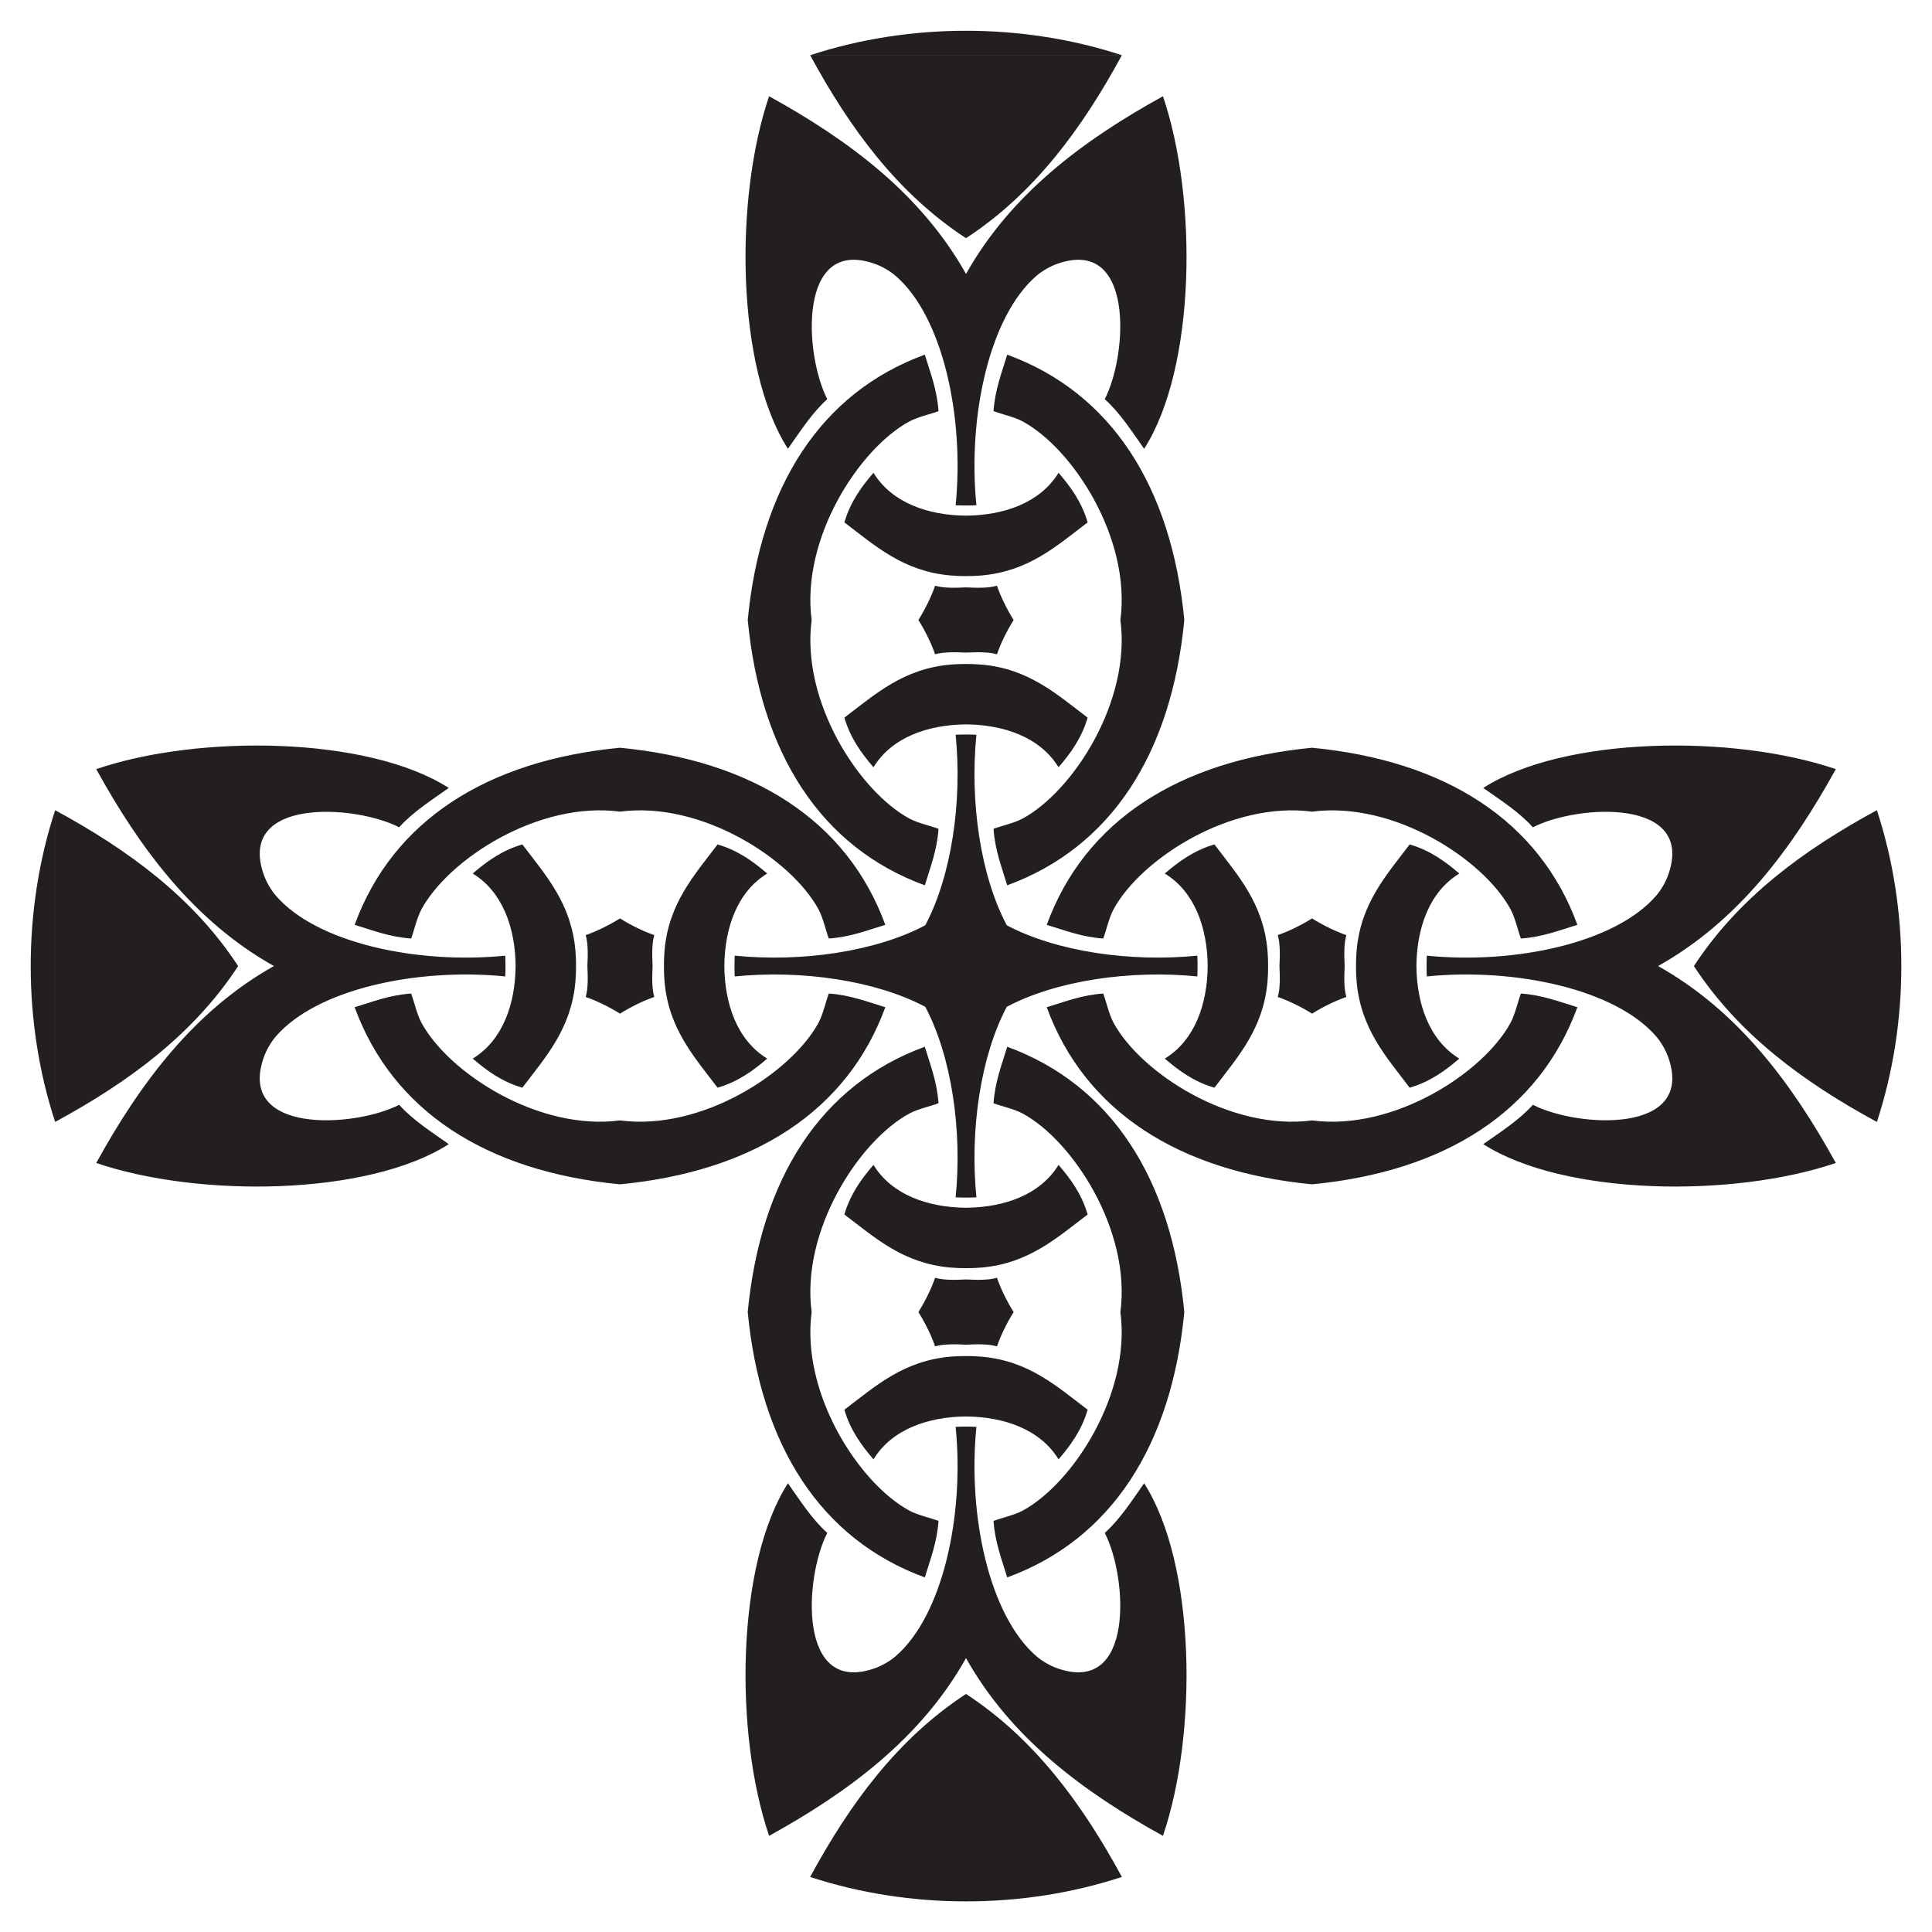 <?xml version="1.0" encoding="UTF-8"?>
<!DOCTYPE svg  PUBLIC '-//W3C//DTD SVG 1.1//EN'  'http://www.w3.org/Graphics/SVG/1.1/DTD/svg11.dtd'>
<svg enable-background="new 0 0 1652.534 1652.534" version="1.1" viewBox="0 0 1652.5 1652.5" xml:space="preserve" xmlns="http://www.w3.org/2000/svg">

	<path d="m673.93 1268.7c10.524 14.854 20.324 30.426 33.667 42.45-19.705 38.278-25.534 139.51 40.99 115.64 5.501-1.977 12.426-5.799 17.568-10.249 40.381-34.951 58.781-120.62 51.23-196.14 3.031-0.133 5.995-0.199 8.884-0.191 2.889-0.008 5.853 0.057 8.884 0.191-7.551 75.528 10.848 161.19 51.23 196.14 5.142 4.45 12.067 8.272 17.568 10.249 66.524 23.866 60.695-77.367 40.99-115.64 13.343-12.024 23.143-27.596 33.667-42.45m-594.75-594.75c-14.854 10.524-30.426 20.324-42.45 33.667-38.278-19.705-139.51-25.534-115.64 40.99 1.977 5.501 5.8 12.426 10.249 17.568 34.952 40.381 120.62 58.781 196.14 51.23 0.134 3.031 0.199 5.995 0.191 8.884 0.008 2.889-0.057 5.853-0.191 8.884-75.528-7.551-161.19 10.848-196.14 51.23-4.45 5.142-8.272 12.067-10.249 17.568-23.866 66.524 77.367 60.695 115.64 40.99 12.024 13.343 27.596 23.143 42.45 33.667m594.75-594.75c-10.524-14.854-20.324-30.426-33.667-42.45 19.705-38.278 25.534-139.51-40.99-115.64-5.501 1.977-12.426 5.8-17.568 10.249-40.381 34.952-58.781 120.62-51.23 196.14-3.031 0.134-5.995 0.199-8.884 0.191-2.89 0.008-5.853-0.057-8.884-0.191 7.551-75.528-10.848-161.19-51.23-196.14-5.142-4.45-12.067-8.272-17.568-10.249-66.524-23.866-60.695 77.367-40.99 115.64-13.343 12.024-23.143 27.596-33.667 42.45m594.75 594.75c14.854-10.524 30.426-20.324 42.45-33.667 38.278 19.705 139.51 25.534 115.64-40.99-1.977-5.501-5.799-12.426-10.249-17.568-34.951-40.381-120.62-58.781-196.14-51.23-0.133-3.031-0.199-5.995-0.191-8.884-0.008-2.89 0.057-5.853 0.191-8.884 75.528 7.551 161.19-10.848 196.14-51.23 4.45-5.142 8.272-12.067 10.249-17.568 23.866-66.524-77.367-60.695-115.64-40.99-12.024-13.343-27.596-23.143-42.45-33.667m-290.07 594.75c44.414 69.435 45.894 214.19 16.1 301.55-68.057-37.499-130.07-83.599-168.44-152-38.373 68.397-100.38 114.5-168.44 152-29.794-87.362-28.314-232.11 16.1-301.55m-290.07-290.07c-69.435 44.414-214.19 45.894-301.55 16.1 37.499-68.057 83.599-130.07 152-168.44-68.397-38.373-114.5-100.38-152-168.44 87.361-29.794 232.11-28.314 301.55 16.1m290.07-290.07c-44.414-69.435-45.894-214.19-16.1-301.55 68.057 37.499 130.07 83.599 168.44 152 38.373-68.397 100.38-114.5 168.44-152 29.794 87.361 28.314 232.11-16.1 301.55m290.07 290.07c69.435-44.414 214.19-45.894 301.55-16.1-37.499 68.057-83.599 130.07-152 168.44 68.397 38.373 114.5 100.38 152 168.44-87.362 29.794-232.11 28.314-301.55-16.1m-407.55-187.2c42.398 22.472 105.62 31.71 162.99 25.974 0.133 3.031 0.199 5.995 0.19 8.884 0.008 2.889-0.057 5.853-0.19 8.884-57.372-5.736-120.59 3.502-162.99 25.974-22.472 42.398-31.71 105.62-25.974 162.99-3.031 0.133-5.995 0.199-8.884 0.19-2.89 0.008-5.853-0.057-8.884-0.19 5.736-57.372-3.502-120.59-25.974-162.99-42.398-22.472-105.62-31.71-162.99-25.974-0.133-3.031-0.199-5.995-0.19-8.884-0.008-2.89 0.057-5.853 0.19-8.884 57.372 5.736 120.59-3.502 162.99-25.974 22.472-42.398 31.71-105.62 25.974-162.99 3.031-0.133 5.995-0.199 8.884-0.19 2.889-0.008 5.853 0.057 8.884 0.19-5.736 57.372 3.502 120.59 25.974 162.99zm261.12-151.86c-113.98 10.964-194.42 62.418-226.94 151.48 15.389 4.615 29.608 10.399 48.304 11.71 2.26-5.61 4.819-17.54 8.789-24.885 23.304-43.105 100.18-92.862 169.85-83.632 69.675-9.231 146.55 40.527 169.85 83.632 3.967 7.344 6.53 19.275 8.787 24.885 18.698-1.311 32.916-7.095 48.305-11.71-32.528-89.064-112.96-140.52-226.94-151.48zm-482.69-109.27c10.964 113.98 62.418 194.42 151.48 226.94 4.615-15.389 10.399-29.608 11.71-48.304-5.61-2.26-17.54-4.819-24.885-8.789-43.105-23.304-92.862-100.18-83.632-169.85-9.231-69.675 40.527-146.55 83.632-169.85 7.344-3.967 19.275-6.53 24.885-8.787-1.311-18.698-7.095-32.916-11.71-48.305-89.064 32.528-140.52 112.96-151.48 226.94zm-109.27 482.69c113.98-10.964 194.42-62.418 226.94-151.48-15.389-4.615-29.608-10.399-48.304-11.71-2.26 5.61-4.819 17.54-8.789 24.885-23.304 43.105-100.18 92.862-169.85 83.632-69.675 9.231-146.55-40.527-169.85-83.632-3.967-7.344-6.53-19.275-8.787-24.885-18.698 1.311-32.916 7.095-48.305 11.71 32.528 89.064 112.96 140.52 226.94 151.48zm482.69 109.27c-10.964-113.98-62.418-194.42-151.48-226.94-4.615 15.389-10.399 29.608-11.71 48.304 5.61 2.26 17.54 4.819 24.885 8.789 43.105 23.304 92.862 100.18 83.632 169.85 9.231 69.675-40.527 146.55-83.632 169.85-7.344 3.967-19.275 6.53-24.885 8.787 1.311 18.698 7.095 32.916 11.71 48.305 89.064-32.528 140.52-112.96 151.48-226.94zm336.21-260.75c-15.389-4.615-29.607-10.399-48.305-11.71-2.257 5.61-4.821 17.54-8.787 24.885-23.303 43.105-100.18 92.862-169.85 83.632-69.674 9.231-146.55-40.527-169.85-83.632-3.969-7.344-6.528-19.275-8.789-24.885-18.696 1.311-32.915 7.095-48.304 11.71 32.526 89.064 112.96 140.52 226.94 151.48 113.98-10.964 194.42-62.418 226.94-151.48zm-487.69-558.16c-4.615 15.389-10.399 29.607-11.71 48.305 5.61 2.257 17.54 4.821 24.885 8.787 43.105 23.303 92.862 100.18 83.632 169.85 9.231 69.674-40.527 146.55-83.632 169.85-7.344 3.969-19.275 6.528-24.885 8.789 1.311 18.696 7.095 32.915 11.71 48.304 89.064-32.526 140.52-112.96 151.48-226.94-10.964-113.98-62.418-194.42-151.48-226.94zm-558.16 487.69c15.389 4.615 29.607 10.399 48.305 11.71 2.257-5.61 4.821-17.54 8.787-24.885 23.303-43.105 100.18-92.862 169.85-83.632 69.674-9.231 146.55 40.527 169.85 83.632 3.969 7.344 6.528 19.275 8.789 24.885 18.696-1.311 32.915-7.095 48.304-11.71-32.526-89.064-112.96-140.52-226.94-151.48-113.98 10.964-194.42 62.418-226.94 151.48zm487.69 558.16c4.615-15.389 10.399-29.607 11.71-48.305-5.61-2.257-17.54-4.821-24.885-8.787-43.105-23.303-92.862-100.18-83.632-169.85-9.231-69.674 40.527-146.55 83.632-169.85 7.344-3.969 19.275-6.528 24.885-8.789-1.311-18.696-7.095-32.915-11.71-48.304-89.064 32.526-140.52 112.96-151.48 226.94 10.964 113.98 62.418 194.42 151.48 226.94zm359.11-522.92c-0.457-9.475-0.683-19.21 1.437-26.452-8.298-2.861-18.933-7.775-29.331-14.273-10.398 6.498-21.033 11.412-29.331 14.273 2.119 7.242 1.893 16.976 1.437 26.452 0.457 9.475 0.682 19.21-1.437 26.452 8.298 2.861 18.933 7.775 29.331 14.273 10.398-6.498 21.033-11.412 29.331-14.273-2.12-7.242-1.895-16.976-1.437-26.452zm-323.87 323.87c9.475-0.457 19.21-0.683 26.452 1.437 2.861-8.298 7.775-18.933 14.273-29.331-6.498-10.398-11.412-21.033-14.273-29.331-7.242 2.119-16.976 1.893-26.452 1.437-9.475 0.457-19.21 0.682-26.452-1.437-2.861 8.298-7.775 18.933-14.273 29.331 6.498 10.398 11.412 21.033 14.273 29.331 7.242-2.12 16.976-1.895 26.452-1.437zm-323.87-323.87c0.457 9.475 0.683 19.21-1.437 26.452 8.298 2.861 18.933 7.775 29.331 14.273 10.398-6.498 21.033-11.412 29.331-14.273-2.119-7.242-1.893-16.976-1.437-26.452-0.457-9.475-0.682-19.21 1.437-26.452-8.298-2.861-18.933-7.775-29.331-14.273-10.398 6.498-21.033 11.412-29.331 14.273 2.12 7.242 1.894 16.976 1.437 26.452zm323.87-323.87c-9.475 0.457-19.21 0.683-26.452-1.437-2.861 8.298-7.775 18.933-14.273 29.331 6.498 10.398 11.412 21.033 14.273 29.331 7.242-2.119 16.976-1.893 26.452-1.437 9.475-0.457 19.21-0.682 26.452 1.437 2.861-8.298 7.775-18.933 14.273-29.331-6.498-10.398-11.412-21.033-14.273-29.331-7.242 2.12-16.976 1.894-26.452 1.437zm-133.31 1103c42.84 14.081 88.529 20.931 133.31 20.909 44.777 0.022 90.466-6.828 133.31-20.909m-912.4-912.4c-14.081 42.84-20.931 88.529-20.909 133.31-0.022 44.777 6.828 90.466 20.909 133.31m912.4-912.4c-42.84-14.081-88.529-20.931-133.31-20.909-44.777-0.022-90.466 6.828-133.31 20.909m912.4 912.4c14.081-42.84 20.931-88.529 20.909-133.31 0.022-44.777-6.828-90.466-20.909-133.31m-645.79 912.4c-33.949-62.656-74.861-118.35-133.31-156.51-58.444 38.16-99.356 93.852-133.31 156.51m-645.79-645.79c62.656-33.949 118.35-74.861 156.51-133.31-38.16-58.444-93.852-99.356-156.51-133.31m645.79-645.79c33.949 62.656 74.861 118.35 133.31 156.51 58.444-38.16 99.356-93.852 133.31-156.51m645.79 645.79c-62.656 33.949-118.35 74.861-156.51 133.31 38.16 58.444 93.852 99.356 156.51 133.31m-792.37 200.78c-40.341 3.516-64.223 25.267-90.756 45.377 5.045 17.4 14.512 30.383 24.886 42.452 15.621-25.571 46.439-36.392 79.146-36.68 32.707 0.289 63.525 11.109 79.146 36.68 10.373-12.069 19.841-25.052 24.886-42.452-26.533-20.11-50.415-41.861-90.756-45.377m-347.37-347.37c-3.516-40.341-25.267-64.223-45.378-90.756-17.4 5.045-30.383 14.512-42.452 24.886 25.571 15.621 36.392 46.439 36.68 79.146-0.289 32.707-11.109 63.525-36.68 79.146 12.069 10.373 25.052 19.841 42.452 24.886 20.11-26.533 41.861-50.415 45.378-90.756m347.37-347.37c40.341-3.516 64.223-25.267 90.756-45.378-5.045-17.4-14.512-30.383-24.886-42.452-15.621 25.571-46.439 36.392-79.146 36.68-32.707-0.289-63.525-11.109-79.146-36.68-10.373 12.069-19.841 25.052-24.886 42.452 26.533 20.11 50.415 41.861 90.756 45.378m347.37 347.37c3.516 40.341 25.267 64.223 45.377 90.756 17.4-5.045 30.383-14.512 42.452-24.886-25.571-15.621-36.392-46.439-36.68-79.146 0.289-32.707 11.109-63.525 36.68-79.146-12.069-10.373-25.052-19.841-42.452-24.886-20.11 26.533-41.861 50.415-45.377 90.756m-320.81 347.37c-4.467-0.389-8.894-0.561-13.276-0.533-4.382-0.028-8.809 0.143-13.276 0.533m-320.81-320.81c0.389-4.467 0.561-8.894 0.533-13.276 0.028-4.382-0.143-8.809-0.533-13.276m320.81-320.81c4.467 0.389 8.894 0.561 13.276 0.533 4.382 0.028 8.809-0.143 13.276-0.533m320.81 320.81c-0.389 4.467-0.561 8.894-0.533 13.276-0.028 4.382 0.143 8.809 0.533 13.276m-347.37 244.59c4.467 0.39 8.894 0.561 13.276 0.533 4.382 0.028 8.809-0.144 13.276-0.533m-271.14-271.14c-0.39 4.467-0.561 8.894-0.533 13.276-0.028 4.382 0.144 8.809 0.533 13.276m271.14-271.14c-4.467-0.39-8.894-0.561-13.276-0.533-4.382-0.028-8.809 0.144-13.276 0.533m271.14 271.14c0.39-4.467 0.561-8.894 0.533-13.276 0.028-4.382-0.144-8.809-0.533-13.276m-244.59 271.14c40.341-3.516 64.223-25.267 90.756-45.376-5.045-17.399-14.512-30.383-24.886-42.452-15.621 25.571-46.439 36.392-79.146 36.68-32.707-0.289-63.525-11.109-79.146-36.68-10.373 12.069-19.841 25.053-24.886 42.452 26.533 20.109 50.415 41.86 90.756 45.376m-244.59-244.59c3.516 40.341 25.267 64.223 45.376 90.756 17.399-5.045 30.383-14.512 42.452-24.886-25.571-15.621-36.392-46.439-36.68-79.146 0.289-32.707 11.109-63.525 36.68-79.146-12.069-10.373-25.053-19.841-42.452-24.886-20.109 26.533-41.86 50.415-45.376 90.756m244.59-244.59c-40.341 3.516-64.223 25.267-90.756 45.376 5.045 17.399 14.512 30.383 24.886 42.452 15.621-25.571 46.439-36.392 79.146-36.68 32.707 0.289 63.525 11.109 79.146 36.68 10.373-12.069 19.841-25.053 24.886-42.452-26.533-20.109-50.415-41.86-90.756-45.376m244.59 244.59c-3.516-40.341-25.267-64.223-45.376-90.756-17.399 5.045-30.383 14.512-42.452 24.886 25.571 15.621 36.392 46.439 36.68 79.146-0.289 32.707-11.109 63.525-36.68 79.146 12.069 10.373 25.053 19.841 42.452 24.886 20.109-26.533 41.86-50.415 45.376-90.756" clip-rule="evenodd" fill="#231F20" fill-rule="evenodd"/>

</svg>
